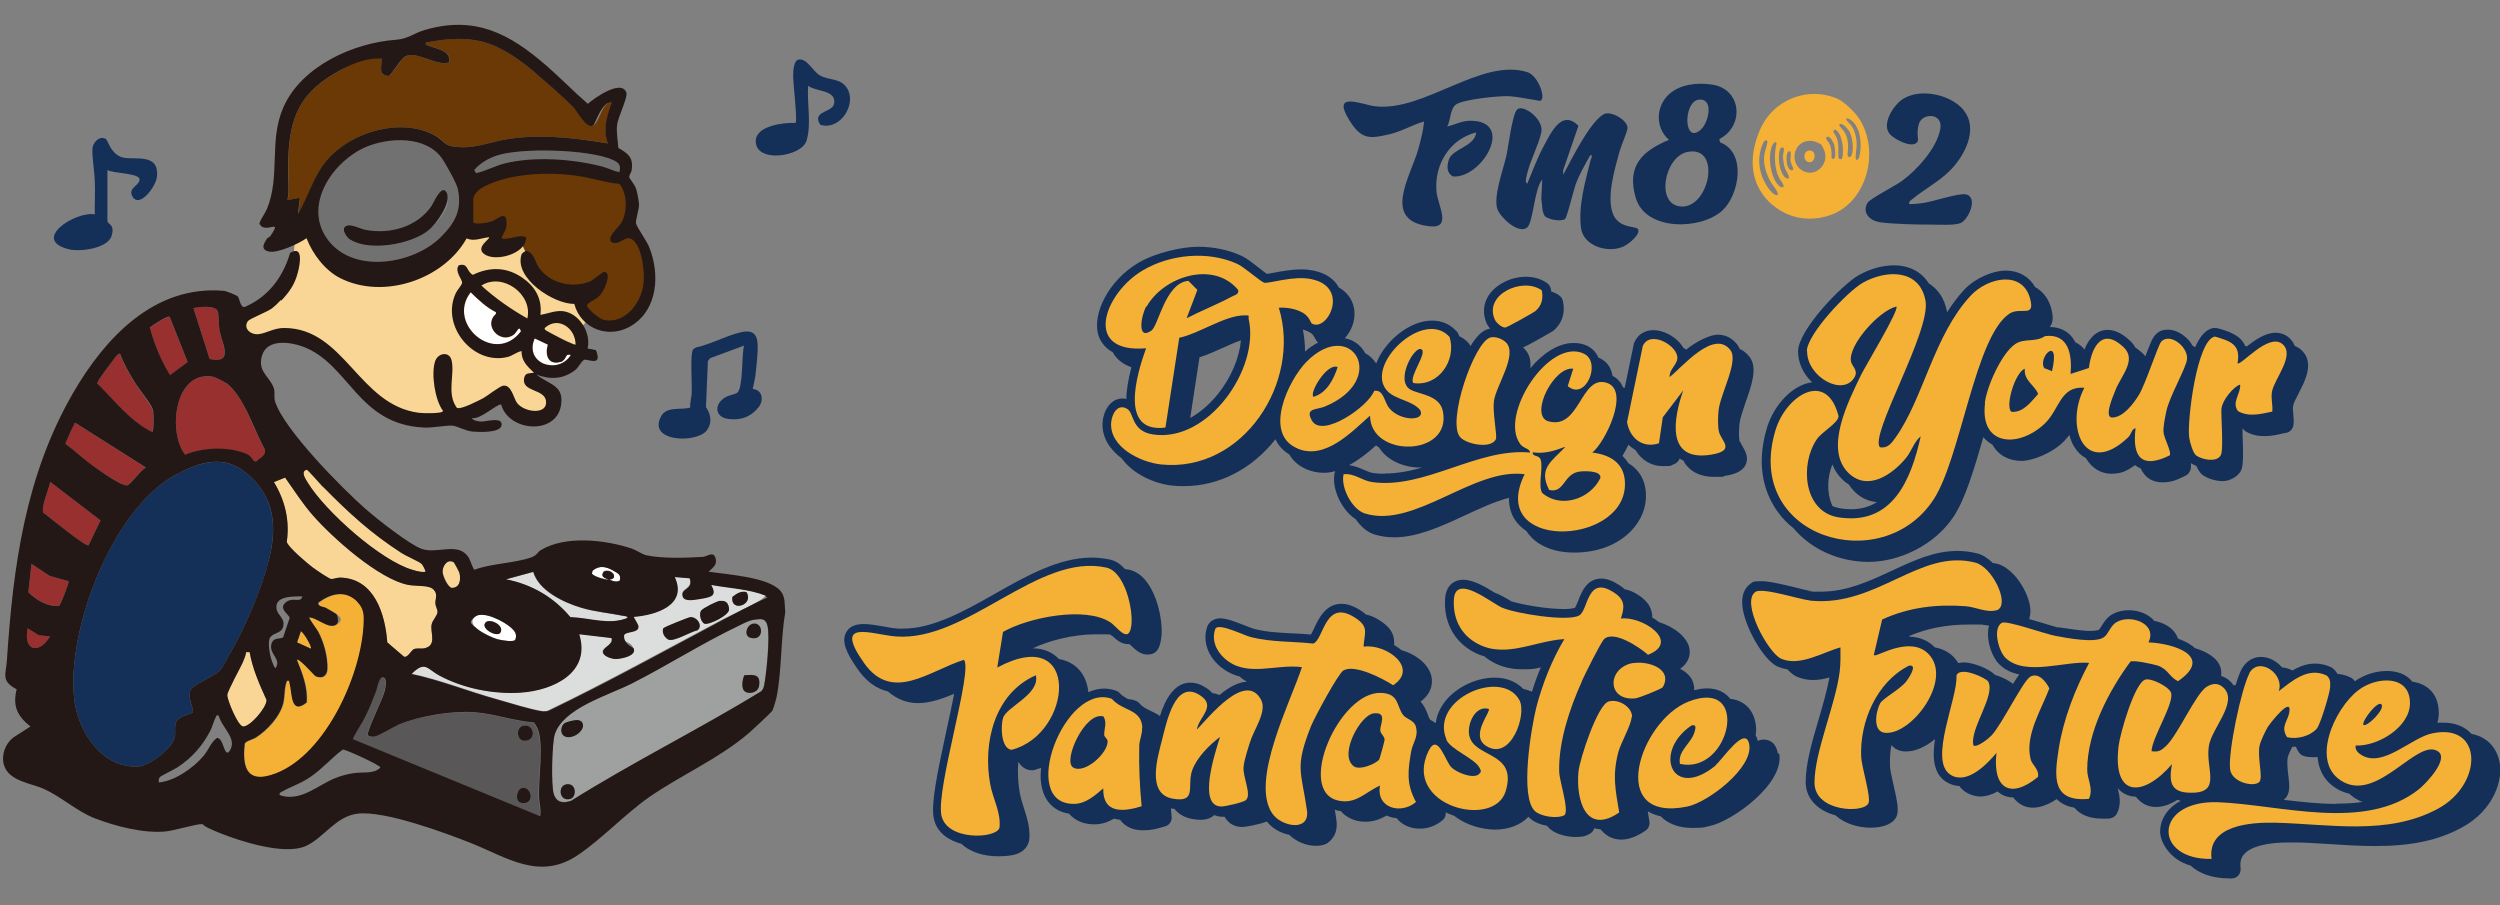 <?xml version="1.0" encoding="UTF-8"?>
<svg id="_レイヤー_1" data-name="レイヤー_1" xmlns="http://www.w3.org/2000/svg" width="1049.6" height="380" version="1.1" viewBox="0 0 1049.6 380">
  <rect x="0" y="0" width="1049.6" height="380" fill="#808080" stroke="none"/>
  <!-- Generator: Adobe Illustrator 29.6.1, SVG Export Plug-In . SVG Version: 2.1.1 Build 9)  -->
  <defs>
    <style>
      .st0 {
        fill: #6a3906;
      }

      .st1 {
        fill: #f9d696;
      }

      .st2 {
        fill: #993030;
      }

      .st3 {
        fill: #fff;
      }

      .st4 {
        fill: #595757;
      }

      .st5 {
        fill: #727171;
      }

      .st6 {
        fill: #f5b136;
      }

      .st7 {
        fill: #231815;
      }

      .st8 {
        fill: #143058;
      }

      .st9 {
        fill: #dcdddd;
      }

      .st10 {
        fill: #9fa0a0;
      }
    </style>
  </defs>
  <g>
    <path class="st1" d="M245.6,130.9c-.8-1-1.5-2-2.1-3.2l-3.9-3.8s-15.1-6.1-17.9-15c-2.8-9-4.8-7.6-4.8-7.6l-10,1.8,2.2-6.7-15.3-.4.5-2.6h-.5s-18.5,18.3-18.5,18.3c-30,12.2-44.7-15-44.7-15h-7s1.1,8.9-2.8,20.9c-3.9,12-21.6,15.6-21.6,15.6l5.2,12.3s10.5-5.4,24.8-1.7c14.4,3.7,17.7,18.5,36.9,29.9,19.2,11.3,45.7-7.6,45.7-7.6,2.6,5.2,13,13.1,17.8,6.3,4.7-6.8-6.1-12.9-6.1-12.9l23.6-25.5-1.6-2.9Z"/>
    <path class="st0" d="M197.3,77.8s17.2-10.6,40-8.1c22.8,2.5,26.7,4.5,27.4,8.1s0,17.1,0,17.1c0,0,13.1,13,7.5,29-5.7,15.9-22.3,16.6-28.6,3.8l-3.9-3.8s-15.1-6.1-17.9-15c-2.8-9-4.8-7.6-4.8-7.6l-10,1.8,2.2-6.7-15.3-.4,3.6-18Z"/>
    <g>
      <path class="st8" d="M316,163.3c4.3.4,4.8,5,2.3,7.9-3.3,4-7.4,5.3-12.5,4.7-5.8-.7-6.2-6.5-.9-9.3,1.3-.7,3.6-1,4.6-1.7,2.6-1.9,1.8-16.4,2.9-19.8l-14.3,5.3-.9,1.2-.8,19.3c2,3,2.7,6.4.5,9.6-4,5.8-25.4,5.2-19.3-5.8,2.4-4.3,8.3-2.4,12.2-3.6-.2-2.1.5-4,.6-5.9.2-3.4-.7-16.5.5-18.3.3-.5,1-.9,1.5-1.1,5.9-1.1,14.8-6,20.4-6.6,5.3-.5,5.4,4,5.3,7.8-.1,2.9-.5,6.5-.8,9.4-.2,2.2-.8,4.8-1.3,7Z"/>
      <path class="st8" d="M45.1,92.9c.4,1.5,3.1,1.2,1.8,6-1.5,5.4-13.2,6.9-17.8,5.8-16.4-3.9,2.6-16.2,10.7-14.7-.1-4.6.2-9.2,0-13.8-.1-4.2-1.1-9.4-1-13.5,0-2.9,3.1-6,5.7-4.3.8.5,1.8,5.7,6.3,7.5s16.2-2.4,15.1,8.3c-.4,4.2-7.7,13.9-10.5,7.9-1.5-3.3,3.2-4.2,3.2-6.8s-11.2-2.5-13.5-3.9v21.6Z"/>
      <path class="st8" d="M339.3,36c-.6,7.3,1.5,16-.7,23.1-2.1,6.8-21.6,9.6-21.3,0,.2-6.4,11.8-7.7,16.7-7.5.9-.9-1.1-17.1-1-20.1,0-1.6.3-5.9,2-6.4,3.7-1.1,6.2,4.9,9.3,6.6,3.7,2.1,8.3,1,11.1,5,4.7,6.6-2.5,18.3-11,15.7-3.8-5.9,5.1-5,5.8-8.9,1-5.9-7.7-4.9-10.9-7.5Z"/>
      <path class="st8" d="M80.8,299.3c-2.4,1-6.5,1.6-7.1,4.6-.4,1.6,0,3.4-.2,5.1-.7,4.9-10.6,12.5-15.3,12.8-15.6,1-25.7-15.1-27.1-28.8-3-28.7,15.9-79,42.2-93.4,10.2-5.6,20.7-9,30.4-.8,11.6,9.8,12.6,22,9.3,35.9-2.9,12.1-9.7,27.8-15.8,38.5-1.4,2.4-3.1,6.6-5.1,8.5-2.2,2.2-11,5.8-12,7.8-1.7,3.5,1.7,8.3.7,9.8Z"/>
      <path class="st10" d="M316.5,260.2c2.9-.4,4.8-.7,5.6,2.4,1.2,4.5-.4,20.2-1.4,25.3-.2,1-.5,1.7-1.3,2.4-26.2,16-53.7,29.6-79.7,45.9-3.1,1-6.2.5-7.3-2.9s-.7-21.3.4-24.9c3.5-11.1,22.4-16.4,32.3-21.4,14.9-7.5,29.8-17,44.6-24.1,2-.9,4.6-2.4,6.7-2.7ZM316.9,261.8c-3.3-.1-4.9,5.1-2,5.9,5.7,1.7,5.8-5.8,2-5.9ZM312.5,290.1c1.6,1.7,5.8.9,6.2-2.2.7-4.9-2.1-4.7-6.2-4.4-.7,1.7-1.3,5.2,0,6.6ZM244,302.8c-.3-.3-1.2-.6-1.7-.6-.3,0-4.7,1.1-5,1.2-2.1,1-2.7,5.9,1.3,6,3.6.1,8-4.1,5.4-6.7ZM237.7,329.3c-3.7.7-2.8,7.5,1.8,6.1,2.7-.8,2.5-6.9-1.8-6.1Z"/>
      <path class="st4" d="M154.4,308.8c.1.2,1.9.6,2.3.6,1.6,0,8.2-4.2,10.5-5.1,8.6-3.6,22.4-5.9,31.7-5.2,8.2.6,16.8,3.7,25.1,4.3.5.9,1.2,1.8,1.6,2.8,2.5,6.4.3,20.4.5,28,0,2.8,1,5.7.5,8.6l-78.7-32.4c1.5-3.3,3.7-6.2,5.3-9.5,1.6-3.3,3.1-7.2,4.5-10.6.5-1.4,1.3-6.1,2.9-5.8,2,.3,1,4.4.7,5.8-.7,3.1-7.9,17.5-7.1,18.6ZM219.4,304.8c-3.2.9-2.4,7.4,2.2,6,3.8-1.2,2-7.2-2.2-6ZM218.9,330.9c-2.1.6-3.1,5.6,0,6.2,6.1,1.2,4.5-7.5,0-6.2Z"/>
      <path class="st6" d="M150.1,252.7c2,2,2.8,4.1,2.8,6.9.1,21.8-15.5,57.1-37,65.2-11.5,4.4-14.3-1.6-13-12.5.4-1.1,3.5-1.8,4.7-2.6,4.8-3,10.2-8.9,11.5-14.5.7-3,.3-6.2,1.5-9.3,1.3-.1.8,0,1.1.8,1.2,4.1.3,13.9,7.2,8.3.6-6.3-1.8-12.2-4.1-17.9.8-.9,7.4,6.7,7.9,6.9,2.8,1.2,4.8-.1,4.9-3.1.2-5-1.5-11.3-3.9-15.7-.4-.8-4.1-5.6-3.7-5.9,3.4,0,8.2,5.3,11.5,2.9s.6-3.6-.1-4.3-3.8-2.2-4.4-2.6c-1.2-.6-3.4-.4-3.2-2.2,5.3-3.9,11.4-5.5,16.5-.3Z"/>
      <path class="st1" d="M131.3,216.3c8.4,9.5,27.9,27.1,40.3,29.3,3.3.6,8.1-.7,10.5,2s.5,3.7.7,5.8.9,2.3.9,3.5c0,1.6-2.2,3.4-2.5,5.4-.6,3.5,2.4,8.8-3.1,9.9-1.3.3-2.8-.1-4,.2-1.5.4-2.8,3.9-4.5,3.3l-7-6c-.9-11.9-5.4-26.8-19.8-27.2-1.4,0-2.6.6-3.7.6-.8,0-6.9-4.2-8-5-2.1-1.6-10.3-8.5-10.7-10.6,1.2-9-.8-17.4-5.4-25.1l4.7-1.9c3.8,5.3,7.3,10.8,11.6,15.8Z"/>
      <path class="st9" d="M289.5,242.8c1.5,5-4.3,3.8-2.9,7.8.9,1.8,6.5.8,8.3.5,3.9-.7,5.9-1.4,3.5-5.7,7.6,1.3,15.8,1.7,22.9,4.5,0,2.1-15.1,8.6-17.7,10-24.5,13-48.7,26.4-73.6,38.4-.8.3-1.5.3-2.3.2-4.7-.6-14.1-3.6-19.1-5-12-3.4-23.7-8.1-36-10.7,5.7-5.8,6.6-2.1,11.6.6,10.2,5.5,22.9,8.1,34.5,7.2,13.5-1,29.3-8.4,24.3-24.5l13.6,1.6c1,2.7-3.4,4.6-3.6,5.5-.4,2.1,3.7,3.4,5.4,3.3,2.4,0,8.7-1.2,7.5-4.4s-4.2-1.6-4.1-5.3c0-2.2,6.9-.8,6-4.4-.2-.7-2-3.5-1.9-3.6,9.2-.7,22.7-4.8,17.2-16.7l6.2.5ZM313.4,248.6c-2.4-.6-4.2.7-5.9,2-1,6.6,9.3,3.5,5.9-2ZM302.4,252.3c-1.5.2-7.1,3-8,4.1-1,1.3,0,4.9,1.3,5.5s10.6-3.5,10.4-6.1c-.2-2.4-1.3-3.8-3.7-3.4ZM278.6,263.7c-.8,1.2.8,4.3,2,4.9,2.2,1,9.5-3.4,12.2-3.9,2.4-1.8,0-5.7-3-5.5-.6,0-10.9,4.1-11.2,4.6Z"/>
      <path class="st1" d="M135.5,204.3c10.7,10.8,20.1,19.5,32.9,27.8,2.1,1.3,7.3,3.5,8.5,4.6.5.4,1.9,3.1,1.6,3.4-1.8.2-3.5-.3-5.2-.8-13.5-3.7-36.9-24.7-44.2-36.7-1-1.6-3-4.7-.4-5.4.7.2,5.7,6.1,6.7,7.1Z"/>
      <path class="st1" d="M104.9,273.8c1.2,7,4.2,13.7,7.1,20.1,0,3.3-7,11.4-9.9,11.1-2.2-.2-6.8-11.1-6.6-13.2s5.3-11,6.4-13.5c.6-1.4,1.3-3,1.5-4.5h1.6Z"/>
      <path class="st3" d="M208.3,131.1v.8c-5.7,5,2,13.1,7.6,8.6,1.3-1,2.1-4.1,2.9-1.3-10.9,14.3-31.4-3.2-21.1-16.4,3.2,3.1,6.6,6.4,10.7,8.4Z"/>
      <path class="st9" d="M223.8,240.1c2.3,7.9,12.7,12.8,20.1,15.1,6,1.8,11.6,2.1,17.5,3.4.6.1,2.1,0,2,.9-7.7,3.2-16,0-24-.3-7-8.4-16.3-13.9-27.1-15.9l11.4-3.1Z"/>
      <path class="st1" d="M221.4,133.7c-6.9-3.9-13.4-8.5-19.3-13.8,8.9-5.7,21.7,3.7,19.3,13.8Z"/>
      <path class="st3" d="M199.5,263.3c-1.4-1.5-1.7-3.1,0-4.5,3.2-2.7,12.1,2,14.9,4.5,1.6,1.4,2.8,2.8,2,5.1-.5,1.4-5.9.4-7.2,0-2.5-.6-8-3.3-9.7-5.2ZM204.3,261c-3.5,2.4,4.2,6.7,5.7,4.7,1.9-2.7-3.1-5.8-5.7-4.7Z"/>
      <path class="st3" d="M238.1,149c.3-.2,1.4-.4,1.5.1-5.5,8.5-19.7,3.2-15.1-7.1l5.5,2.6c-1.3,4.4,0,8.8,5.6,7.2,1.4-.4,2.2-2.7,2.5-2.9Z"/>
      <path class="st1" d="M241.7,144.7c-.4.5-11-5.1-11.8-5.6-.5-.3-1.4-.6-1.2-1.4,5.8-5.2,13,.2,13,7Z"/>
      <path class="st1" d="M190.4,236c.2.1,2.3,4.1,2.5,4.6.7,2.6.3,6.3-3.2,6.3-1.4,0-3.9-5.6-3.9-7,.1-2.3,2-5.3,4.6-3.8Z"/>
      <g>
        <path class="st2" d="M95,160.9c7.5,5.5,11.6,19.9,16.2,27.9.6,2.7-2.3,3.6-3.8,5.2-2-1-1.5-2.5-4.2-3.5-7.7-2.9-18-2.5-25.5.5-7.4-9.6-4.5-35.9,11.9-32.7,1.2.2,4.4,1.9,5.4,2.7Z"/>
        <path class="st2" d="M35.9,193.2c-2.9-2.2-5.6-4.8-8.6-6.9,1.2-2.6,2.1-5.4,3.6-7.9.3-.4-.1-.8.9-.7l29.4,18.6c-2.2.9-6.5,7.4-8.1,7.5-2.7.1-14.5-8.5-17.3-10.6Z"/>
        <path class="st2" d="M50.3,148.6c1.6,4.2,4,8.3,6.3,12.2,1.7,2.8,6.7,8.8,7.5,11.3.4,1.3.4,8.9-.3,9.4-9.1-4.5-15.6-13.2-22.9-20.2-.2-.5,0-.8.2-1.2.6-1.3,5.1-7.3,6.3-8.8s2.2-3.2,2.8-2.6Z"/>
        <path class="st2" d="M37.2,228.9c-1,1-16.9-12.2-19-13.6-1.1-2.3,2.4-10.2,2.9-13l21.1,16.2-5,10.4Z"/>
        <path class="st2" d="M71.2,133l7.6,19.1-7.4,5.5c-3.8-6.2-6.6-13-8.5-20,1.1-.9,7.5-5.1,8.3-4.5Z"/>
        <path class="st2" d="M28.8,244c.4.4-3.5,10.3-4,10.4-5,.2-9.5-2.5-12.9-5.7l1.3-12,7.7,5.1,7.9,2.2Z"/>
        <path class="st2" d="M88,150.7l-6.8-21.3c2.3-.6,9.4-1.4,10.3,1.4.4,1.3.3,5.9.7,8.1,1,5.4,6,14.1-4.2,11.8Z"/>
        <path class="st2" d="M11.6,263.8l4.7,2.9,4.7.5c-4.3,7.5-11.3,6.4-9.4-3.4Z"/>
      </g>
      <path class="st3" d="M255.6,243.3c-1.5,0-6.4-1.3-7.1-2.6l.3-1.2c2.9-2.3,5.7-1.6,8.7,0,1.9,1.1,3.4,1.6,2.7,4.2-1.6.9-3.1.1-4.6-.5,4.5-.2,1.3-4.9-2.1-3.4-1.6,2.2.3,2.7,2.1,3.4Z"/>
      <path class="st6" d="M130.5,272.3l-5.7-2.6,1.6-4.7c1.2.6,4.7,6.7,4.2,7.3Z"/>
      <path class="st0" d="M225.5,31.2c4.4,3.7,11.3,9.6,15.2,13.7,1.8,1.9,5.6,9.5,8.4,7.8s3.7-10.1,7.8-9.7c-2,5.7-3.8,11.3-1.6,17.2-14.5-2.4-29.8-4.2-44.3-1.4-7,1.4-11.9,3.6-19.5,2.9-5.1-.5-4.9-2.7-8.8-4.8-14.1-7.8-35.1-1.6-45.2,10.2-5.9,6.8-7.7,15.2-12.3,22.7l.8-6.8-5.2,1c.8-4.6.2-9.2.2-13.7.2-18.5,3-30,20.1-39.8s12.9-6.6,19.4-5.8c-.2,3.3-2,6.8,2.8,7.2,1.1-.3,4.9-7.4,7.3-8.4,4.9-2,12.8,4.5,18.1,2.7.9-5.2-5.6-5.6-9.1-7.2s-.9.2-.7-1.1c7.9-1.7,16.1-2.4,24.1-.3,8.3,2.2,16.1,8.2,22.6,13.6Z"/>
      <path class="st5" d="M185.1,99.5c-11.8,11.7-37.8,15.9-48.2.1-9.4-14.3,3.3-32.3,17-38,9.5-4,24.5-4.6,31.3,4.4,1.6,2.1,6.5,11,7,13.3,1.9,8.8-1.2,14.3-7.1,20.2ZM147,100.6c7.9,5.2,25.7,2,32.9-4s10.1-12.2,7.3-16.1c-2.1-3-5.3,4.7-6.1,5.9-5.9,8.8-17.5,12.2-27.7,10.1-2.4-.5-6-3-8.4-1.5s.6,4.7,1.9,5.6Z"/>
      <path class="st5" d="M260,72.3c-2.4-.5-5-1.8-7.3-2.4-12.4-3.2-28.8-4.4-41.3-1.2-4,1-7.7,3.1-11.6,4l-.8-1.3c2.4-3,5.9-4.9,9.5-6.1,10.2-3.4,38.8-2.6,48.6,1.8,2.7,1.2,3.6,2.2,2.8,5.2Z"/>
      <g>
        <path class="st7" d="M117.9,126c-1,1.1-2.8,2.8-3.9,3.6-2,1.4-9.3,4.3-9.9,5.2-2.1,2.9.9,5.8,4.4,5.5,3.2-.3,6.6-2.7,11-2.6,25.2.2,31.1,32.3,56.3,35.6,1.2.2,10.2.5,10.2-.8-3.4-4.5-5-15.3-3.4-20.6,1.2-3.9,6.1-4.5,7-.6,1.4,6.2-2.2,13.9,2.2,19.9,1.5,1,9.3-3.1,11.2-4.1,1.8-1,6.9-5.1,8.4-5.2,3.4-.3,4.2,5.3,5.7,7.3,3.3,4.2,13.2,5,12.1-1.1-.9-4.8-9.9-3.6-9.2-9,.4-2.8,1.9-2.2,4.2-2.6-2.7-2.6-5.4-5-5.2-9.1-2.2.4-3.8,2-6,2.5-14.5,3.5-28.1-13.3-21.6-26.9.6-1.3,2.5-3.3,2.6-4.2.2-1.5-3.3-4.8-1.4-7.4,4-1.2,3.1,2.4,5.9,4,7.2-3.5,14.3-3.3,20.8,1.2,5.4,3.7,8.4,8.9,7.6,15.6,3.1-.5,5.9-1.8,9.1-1.6,7.1.6,12.3,9.1,10.7,15.7l3.5.7c3,7.4-3.8,3.4-5,4.1s-2.4,3.2-3.5,4.1c-5,4-10.5,4.3-16.4,2.1,5.4,4.4,11.7,4.3,10.2,13.1-2.2,12.4-22,10.8-25.1-.6-1.9-.2-8.9,6.6-12.3,5.7.4,1.1,3,1.5,4,1.5,2.2,0,8.8-2.1,8.5,1.4-.2,3.5-9.7,3-12.2,2.8-3.1-.3-6.3-2.3-8.5-2.5s-8.5,1-11.9.8c-28-1.3-31.3-26.8-50.9-34-5.4-2-15-3.3-17.1,3.8-1.9,6.6,2.8,8.4,4.8,13.2.9,2.2,0,3.8.7,6.1,3.7,11.7,28.1,36.4,37.9,45,4.5,4,18.7,15.2,23.8,16.9,6.7,2.2,15.5-3.3,19.7,3.8.6,1,1.7,4.7,2.3,4.9,7.2-2.7,16.8-2.7,23.9-5.2,2.3-.8,2.7-2.3,3.9-3,10.3-6.3,27.1-4.4,38.2-.7,1.8.6,4.4,2.4,6.1,2.8,6.8,1.5,16.9,1.1,23.8.7,1.8-.1,4.4-2.6,5.3.5.9,2.8-1.2,4.1-2.9,5.7,7.5,1.2,25.2,2.2,30.2,8.1,2.2,2.6,1.6,5.8,2,8.8-2,11.6-1.4,24.5-3.7,36-.2,1-1.3,4.6-1.7,5.4s-8.6,8.3-9.7,9.3c-12.8,11-28.4,17.6-42.1,27.1-10,7-19.8,17.5-29.9,24.3-16.1,10.9-29.9.9-45-5.1-11.1-4.4-36.1-13.6-47.4-12.3-9.3,1.1-14,10-21.8,13.6-8.9,4-27.5-2-36.2-5.5s-6.2-3.5-7.3-3.7c-2.1-.2-12,2.8-15.6,3.1-9.3.8-20.7-2.2-29.4-5.5-7.7-3-14-9-21.5-12.4-5.4-2.4-14.6-3.2-16.7-9.9-1.3-4.2.5-9,3.8-11.6l7.3-4.7c-5.4-4.2-7.6-8.5-5.8-15.6-6.7-3.6-4.5-6.1-4.1-12.1,2.6-39.5,7.7-77.7,27.9-112.5,13.3-22.9,34-45.2,63.1-42.7,1,0,5.5,1.9,6,2.4s1.1,4.8,2.8,4.4c9.9-4.2,16.1-12.5,19.1-22.7,5.8-3.6,4.1,5.2,3.2,8.4-1.3,4.9-3.5,8-6.9,11.6ZM221.4,133.7c2.4-10.1-10.4-19.5-19.3-13.8,5.8,5.3,12.4,9.9,19.3,13.8ZM208.3,131.1c-4-1.9-7.5-5.3-10.7-8.4-10.3,13.2,10.2,30.8,21.1,16.4-.8-2.8-1.6.3-2.9,1.3-5.6,4.4-13.2-3.7-7.6-8.6v-.8ZM88,150.7c10.3,2.3,5.3-6.4,4.2-11.8-.4-2.2-.3-6.8-.7-8.1-.9-2.8-8-2-10.3-1.4l6.8,21.3ZM71.2,133c-.8-.7-7.2,3.6-8.3,4.5,1.9,7,4.7,13.8,8.5,20l7.4-5.5-7.6-19.1ZM241.7,144.7c0-6.8-7.3-12.2-13-7-.2.8.7,1.1,1.2,1.4.8.5,11.4,6.2,11.8,5.6ZM238.1,149c-.3.2-1.1,2.5-2.5,2.9-5.5,1.6-6.9-2.8-5.6-7.2l-5.5-2.6c-4.6,10.3,9.6,15.6,15.1,7.1,0-.5-1.2-.3-1.5-.1ZM50.3,148.6c-.6-.6-2.4,2-2.8,2.6-1.2,1.5-5.7,7.5-6.3,8.8s-.4.7-.2,1.2c7.2,7,13.7,15.7,22.9,20.2.8-.5.7-8.1.3-9.4-.7-2.5-5.8-8.5-7.5-11.3-2.4-3.9-4.7-7.9-6.3-12.2ZM95,160.9c-1-.7-4.3-2.4-5.4-2.7-16.4-3.1-19.3,23.2-11.9,32.7,7.5-3.1,17.9-3.5,25.5-.5,2.7,1,2.2,2.6,4.2,3.5,1.5-1.6,4.4-2.5,3.8-5.2-4.5-8-8.7-22.3-16.2-27.9ZM35.9,193.2c2.7,2.1,14.5,10.8,17.3,10.6,1.5,0,5.9-6.6,8.1-7.5l-29.4-18.6c-1-.2-.6.2-.9.7-1.4,2.5-2.4,5.3-3.6,7.9,3,2.1,5.7,4.7,8.6,6.9ZM80.8,299.3c1-1.5-2.4-6.4-.7-9.8,1-2,9.8-5.6,12-7.8,1.9-1.9,3.7-6.1,5.1-8.5,6.1-10.7,12.8-26.3,15.8-38.5,3.4-13.9,2.3-26.1-9.3-35.9-9.8-8.3-20.2-4.8-30.4.8-26.3,14.5-45.2,64.7-42.2,93.4,1.4,13.7,11.5,29.8,27.1,28.8,4.7-.3,14.7-8,15.3-12.8.2-1.7-.2-3.4.2-5.1.7-3,4.7-3.6,7.1-4.6ZM135.5,204.3c-1-1-6-6.9-6.7-7.1-2.7.7-.6,3.8.4,5.4,7.3,12,30.7,32.9,44.2,36.7,1.7.5,3.4,1,5.2.8.3-.3-1.1-3-1.6-3.4-1.2-1-6.4-3.2-8.5-4.6-12.9-8.3-22.3-17-32.9-27.8ZM131.3,216.3c-4.3-4.9-7.8-10.4-11.6-15.8l-4.7,1.9c4.7,7.7,6.7,16.1,5.4,25.1.4,2.1,8.6,9,10.7,10.6s7.2,5,8,5c1.1,0,2.3-.6,3.7-.6,14.4.3,18.9,15.3,19.8,27.2l7,6c1.7.6,3-2.9,4.5-3.3,1.2-.3,2.7,0,4-.2,5.5-1.2,2.5-6.4,3.1-9.9.3-1.9,2.4-3.7,2.5-5.4,0-1.2-.8-2.3-.9-3.5-.1-2.2,1.1-3.8-.7-5.8s-7.2-1.4-10.5-2c-12.4-2.3-32-19.8-40.3-29.3ZM37.2,228.9l5-10.4-21.1-16.2c-.5,2.8-4,10.7-2.9,13,2.1,1.4,18,14.6,19,13.6ZM190.4,236c-2.5-1.5-4.5,1.5-4.6,3.8s2.4,7,3.9,7c3.5,0,3.8-3.6,3.2-6.3-.1-.5-2.2-4.4-2.5-4.6ZM28.8,244l-7.9-2.2-7.7-5.1-1.3,12c3.5,3.3,7.9,6,12.9,5.7.5-.1,4.4-10,4-10.4ZM255.6,243.3c1.5.6,3,1.3,4.6.5.7-2.6-.9-3.1-2.7-4.2-3-1.7-5.8-2.4-8.7,0l-.3,1.2c.6,1.3,5.5,2.7,7.1,2.6-1.8-.7-3.7-1.2-2.1-3.4,3.4-1.5,6.6,3.2,2.1,3.4ZM223.8,240.1l-11.4,3.1c10.8,2.1,20.1,7.5,27.1,15.9,8,.2,16.3,3.5,24,.3,0-.8-1.4-.8-2-.9-5.9-1.2-11.5-1.6-17.5-3.4-7.4-2.2-17.8-7.1-20.1-15.1ZM289.5,242.8l-6.2-.5c5.5,11.8-8,16-17.2,16.7-.1.1,1.7,3,1.9,3.6.9,3.6-6,2.2-6,4.4,0,3.8,3.8,4.6,4.1,5.3,1.1,3.2-5.2,4.3-7.5,4.4-1.7,0-5.8-1.2-5.4-3.3s4.5-2.8,3.6-5.5l-13.6-1.6c5,16.1-10.8,23.5-24.3,24.5-11.6.8-24.3-1.7-34.5-7.2-5-2.7-5.9-6.4-11.6-.6,12.2,2.6,23.9,7.4,36,10.7,5,1.4,14.4,4.4,19.1,5,.8,0,1.6,0,2.3-.2,25-12,49.2-25.4,73.6-38.4s17.6-7.8,17.7-10c-7.1-2.8-15.3-3.1-22.9-4.5,2.4,4.3.4,5-3.5,5.7s-7.4,1.3-8.3-.5c-1.5-4,4.3-2.8,2.9-7.8ZM150.1,252.7c-5.1-5.2-11.2-3.6-16.5.3-.2,1.8,2.1,1.6,3.2,2.2.7.4,4.2,2.4,4.4,2.6.7.8,1.1,3.6.1,4.3-3.2,2.4-8-2.8-11.5-2.9-.3.3,3.3,5.1,3.7,5.9,2.4,4.4,4.1,10.7,3.9,15.7-.1,2.9-2.1,4.3-4.9,3.1-.5-.2-7.1-7.9-7.9-6.9,2.3,5.7,4.6,11.6,4.1,17.9-6.9,5.6-6-4.2-7.2-8.3-.2-.8.3-.9-1.1-.8-1.2,3-.8,6.3-1.5,9.3-1.3,5.6-6.8,11.5-11.5,14.5-1.2.8-4.3,1.5-4.7,2.6-1.2,10.9,1.5,16.9,13,12.5,21.5-8.1,37.1-43.4,37-65.2,0-2.8-.8-4.9-2.8-6.9ZM126.8,250.4c-3.6,0-11.6-.3-10.7,5.2.5,3,3.6,3.8,2.8,7.4-.7,3-3.9,2.5-5.4,4.5s0,10.3,2.1,13.1c2.8-3.8-2.6-5.8-1.7-10,.7-3.4,4.2-2.1,5-3.1l2.7-8c0-1.5-5.1-3.9-1.5-6.7,2.9-2.3,6.1.5,6.8-2.3ZM199.5,263.3c1.7,1.9,7.2,4.6,9.7,5.2,1.4.3,6.8,1.3,7.2,0,.8-2.4-.4-3.7-2-5.1-2.8-2.5-11.6-7.1-14.9-4.5s-1.4,3,0,4.5ZM316.5,260.2c-2.1.3-4.7,1.7-6.7,2.7-14.9,7.1-29.8,16.6-44.6,24.1-9.9,5-28.8,10.3-32.3,21.4-1.1,3.6-1.6,21-.4,24.9s4.1,4,7.3,2.9c26-16.3,53.5-29.9,79.7-45.9.8-.7,1-1.4,1.3-2.4,1-5,2.6-20.8,1.4-25.3-.8-3.2-2.8-2.8-5.6-2.4ZM11.6,263.8c-1.9,9.8,5,10.9,9.4,3.4l-4.7-.5-4.7-2.9ZM130.5,272.3c.6-.6-2.9-6.7-4.2-7.3l-1.6,4.7,5.7,2.6ZM104.9,273.8h-1.6c-.2,1.5-.9,3.1-1.5,4.5-1.1,2.4-6.3,11.8-6.4,13.5s4.4,13,6.6,13.2c2.8.3,9.9-7.8,9.9-11.1-2.9-6.4-5.9-13.1-7.1-20.1ZM154.4,308.8c-.8-1.1,6.4-15.5,7.1-18.6.3-1.4,1.3-5.5-.7-5.8-1.7-.3-2.4,4.5-2.9,5.8-1.3,3.4-2.9,7.4-4.5,10.6-1.6,3.3-3.8,6.2-5.3,9.5l78.7,32.4c.5-2.9-.5-5.8-.5-8.6-.2-7.6,2-21.6-.5-28-.4-1-1.1-1.9-1.6-2.8-8.3-.6-16.9-3.7-25.1-4.3-9.3-.7-23.1,1.6-31.7,5.2-2.3,1-8.9,5.1-10.5,5.1s-2.2-.4-2.3-.6ZM91.8,300.4c-1.2-.2-.8,0-1.2.7-.9,1.6-1.4,4-2.4,5.9-3.4,6.4-7.6,11.1-13.6,15.1-1.3.9-7,3.6-7.4,4.1-.7.8-.6,1.4-.5,2.3,6.5-.5,14.7-6.2,18.8-11.2,2.1-2.5,3-5.6,5.6-7.5,2.8,0,2.8,7.4,4.9,6,4.3-5.4-2.8-10-4.2-15.4ZM117.4,333.8c8.7,3.1,16-4.2,23.3-7.1,2.1-.9,5.5-1.8,7.8-2.1,3.5-.6,8.6.5,11.2-2.4,0-.9-14.7-7.7-15.8-7.5-4.7,3.5-8.3,7.8-13.3,11.3-4.3,3-8.2,4.1-12.3,6.4-.7.4-1.1.6-.9,1.4Z"/>
        <path class="st7" d="M229,27.2c6.1,5.3,11.7,11.1,17.8,16.4,2.4-2.2,14.3-10.7,16.2-4.6.6,1.9-3.6,10.4-3.9,13.3-.4,3.3.3,6.5.5,9.8,4.2,2.4,6.4,4.1,5.6,9.4-.2,1.1-1.2,2-1,3,.2.6,2.2,2.9,2.8,4.6.5,1.4,1.3,5.6,1.3,7s-1.5,6.6-1.3,7.6c.4,1.9,4.6,7.4,5.7,10.4,4.3,11,3.5,25.5-7.2,32.4-9.4,6.1-21.5,1.9-24.4-8.9-8.6.1-25.2-10.7-22.2-20.6.3-.9,1.4-1.5,2.2-1.7,3.1.9,3.5,4.5,5,6.8,4.5,6.8,14,9.1,21.5,6.1,1.5-.6,5.4-4.2,6.2-4.1,3.4.6-.5,9.1-2.5,10.4-.6,1-5.2,2.9-4.9,3.8.5,1.7,5.3,5.6,7.1,6,9.6,2,16.6-8.4,16.8-16.8s-2.4-17.3-6.4-17.5c-2.1-.1-5.2,3.7-7.6,1.2-.7-3,3.6-5.6,4.8-8.1,2.4-4.7,2.2-11.8-1-15.9-6.1-.5-11.9-2.6-18-3.4-11.9-1.7-27.8-1.1-38.6,4.4-2.3,1.2-4.1,2.6-4.8,5.1v10c.8,1.2,6.1.2,7.6-.3,2.2-.7,5.8-4.5,6.3-.5s-1.2,4.9-2.1,7.6c3.7.8,7-1.9,10.4-.5.2,7-13.1,10.6-17.7,7-3.7-2.9,2.9-6.4,2.1-7-3.1.3-6.3,1.9-9.4.5-9.7,17.3-34.9,25.8-53,16.7-6.4-3.2-11.7-10.2-14.2-16.8-3.2,2.3-12.1,6.4-15.8,5.6s-2.1-3.4-.9-5.3c.3-.5,1.1-.7,1.5-1.2,5.5-8-2.3-.4-4.6-5.2.7-2.3,2.2-3.9,3.2-6.2,5.7-14,.7-28.7,6.9-42.7,7.6-17.2,29.3-27,47.2-28.3,5.3-.4,7.1-2.6,12.1-4.1,21-6.2,35.6,1.5,50.9,14.8ZM225.5,31.2c-6.5-5.5-14.3-11.4-22.6-13.6-8-2.1-16.1-1.3-24.1.3-.2,1.3.1.8.7,1.1,3.5,1.6,10,2,9.1,7.2-5.3,1.7-13.2-4.7-18.1-2.7-2.4,1-6.2,8.1-7.3,8.4-4.7-.4-2.9-4-2.8-7.2-6.5-.8-13.8,2.6-19.4,5.8-17,9.8-19.8,21.3-20.1,39.8,0,4.6.6,9.1-.2,13.7l5.2-1-.8,6.8c4.5-7.5,6.4-15.9,12.3-22.7,10.1-11.8,31.1-18,45.2-10.2,3.8,2.1,3.7,4.3,8.8,4.8,7.6.7,12.6-1.5,19.5-2.9,14.5-2.8,29.9-1,44.3,1.4-2.2-5.9-.4-11.5,1.6-17.2-4.2-.5-6.8,9-7.8,9.7-2.8,1.7-6.6-5.9-8.4-7.8-3.9-4-10.8-10-15.2-13.7ZM185.1,99.5c5.9-5.9,9-11.4,7.1-20.2-.5-2.4-5.4-11.2-7-13.3-6.9-9-21.8-8.3-31.3-4.4-13.7,5.7-26.4,23.7-17,38,10.4,15.8,36.5,11.6,48.2-.1ZM260,72.3c.8-3-.2-4-2.8-5.2-9.8-4.4-38.4-5.2-48.6-1.8-3.6,1.2-7.1,3.2-9.5,6.1l.8,1.3c3.9-.9,7.6-2.9,11.6-4,12.5-3.2,28.9-2,41.3,1.2,2.3.6,4.8,1.9,7.3,2.4Z"/>
        <path class="st7" d="M244,302.8c2.6,2.6-1.8,6.8-5.4,6.7-4-.1-3.4-5-1.3-6s4.7-1.2,5-1.2c.5,0,1.4.3,1.7.6Z"/>
        <path class="st7" d="M312.5,290.1c-1.4-1.4-.8-4.9,0-6.6,4.1-.3,6.9-.5,6.2,4.4-.4,3-4.5,3.8-6.2,2.2Z"/>
        <path class="st7" d="M237.7,329.3c4.3-.8,4.6,5.2,1.8,6.1-4.7,1.4-5.5-5.4-1.8-6.1Z"/>
        <path class="st7" d="M316.9,261.8c3.8.2,3.7,7.7-2,5.9-2.9-.9-1.3-6.1,2-5.9Z"/>
        <path class="st7" d="M219.4,304.8c4.3-1.3,6,4.8,2.2,6-4.6,1.5-5.4-5-2.2-6Z"/>
        <path class="st7" d="M218.9,330.9c4.4-1.3,6,7.3,0,6.2-3-.6-2-5.5,0-6.2Z"/>
        <path class="st7" d="M278.6,263.7c.3-.5,10.6-4.6,11.2-4.6,3-.2,5.4,3.8,3,5.5-2.7.5-10,5-12.2,3.9s-2.8-3.7-2-4.9Z"/>
        <path class="st7" d="M302.4,252.3c2.4-.3,3.5,1,3.7,3.4.3,2.6-8.8,7-10.4,6.1s-2.3-4.2-1.3-5.5c.9-1.1,6.5-3.9,8-4.1Z"/>
        <path class="st7" d="M313.4,248.6c3.3,5.5-6.9,8.6-5.9,2,1.8-1.4,3.6-2.6,5.9-2Z"/>
        <path class="st7" d="M204.3,261c2.5-1.1,7.6,2,5.7,4.7-1.5,2.1-9.2-2.3-5.7-4.7Z"/>
        <path class="st7" d="M147,100.6c-1.4-.9-3.9-4.3-1.9-5.6s5.9,1,8.4,1.5c10.2,2,21.8-1.3,27.7-10.1.8-1.2,4-8.9,6.1-5.9,2.8,3.9-4.2,13.6-7.3,16.1-7.2,6-25,9.1-32.9,4Z"/>
      </g>
    </g>
  </g>
  <g>
    <path class="st8" d="M965.1,165c2.8-5.3,6.9-13.3.7-18.4-.7-.6-1.5-1-2.4-1.4-.5-1.3-1.3-2.6-2.7-3.7-1.5-1.2-3.3-1.8-5.3-1.8-4.3,0-8.6,3-12.2,5.8-.2-.1-.4-.2-.6-.3-2-4.6-7.2-6.2-11.6-7.4-.3,0-.7-.1-1.1-.1s-.5,0-.7,0c-3.2.6-5.7,3.7-7.6,8.1-.4-.3-.8-.5-1.1-.7-.5-.9-1.1-1.8-1.9-2.6-2.4-2.5-5.5-4.1-8.3-4.1s-4.1.8-5.6,2.4c-.9,1-1.7,2.7-4,8.8-.4-.5-.8-1-1.4-1.5-1-.9-1.9-1.6-2.9-2.3-.5-1-1.2-1.9-2.2-2.8-3.2-3-6.3-4.5-9.3-4.5-4.3,0-7.7,3-9.8,8.3-.2-.2-.3-.5-.5-.7-.9-1-2.1-1.8-3.3-2.4-.5-1-1.1-1.9-1.8-2.7-2.2-2.4-5.3-3.7-8.9-3.7,0,0,0,0,0,0,1.8-2.3,1.2-5.4.6-7.8-1.1-4.1-3.5-7.2-6.8-9-2.5-4.4-6.9-6.9-12.3-6.9s-13,3.2-17.5,8.1c-2.7,2.9-5.1,6.2-7.2,9.5,0-.2,0-.4,0-.5-1-5.3-3.7-9.3-7.6-11.7-3-4.8-8.1-7.6-14.7-7.6h0c-4.8,0-10,1.5-14.7,4.1-6.9,3.9-25.4,22.9-25.5,32,0,4.5,1.9,9,5.4,12.5.2.2.3.3.5.5-7.8.9-15.9,9-19,19.2-5.1,17.1-.2,28.8,4.8,35.5,1.8,2.5,4,4.7,6.4,6.6,7.4,8.8,19,14.1,31.6,14.1s27.6-6.9,35.6-19c4.9-7.4,8.6-19.9,12.5-33.4.1.1.2.3.3.4,1,1.1,2.2,2,3.5,2.8.5.9,1.1,1.7,1.6,2.3,2.5,2.9,6.3,4.5,10.6,4.5s12.6-3,17.7-8.1c.9-.9,1.7-1.9,2.4-2.8.5,1.8,1.1,3.5,2,4.9,1.3,2.2,3,3.8,5,4.9,0,0,0,.2.1.2,2.4,4,6.2,6.3,10.5,6.3s6.5-1.2,10-3.6c.6.5,1.4,1,2.4,1.4.4,1,1,1.9,1.7,2.7,1.2,1.4,3.5,3.1,7.3,3.1s6-.9,9.8-2.8c.6-.3,1.1-.7,1.4-1.2.9-1.2,1-2.6.8-4.1.6.5,1.4.8,2.3,1.2.7,1.5,1.5,3,2.6,3.8,2.1,1.5,5.6,2.6,8.5,2.6s7-2,8-5.3c.7-2.5.6-7.5.3-14.3,0-.9,0-1.8,0-2.6,0,0,.1.2.2.3.3.4.7.7,1.1,1,2.3,1.4,4.9,2,7.9,2s5.6-.6,8.1-1.2l1.1-.2c1.6-.3,2.8-1.7,3-3.4.2-1.7,0-3.2-.1-4.5-.1-1.4-.3-2.5,0-3.6.2-1.1,1.3-3.2,2.3-5.1ZM777.2,213.8c-1.5,0-3-.1-4.7-.4-1.1-.2-2.1-.5-3.1-.9-.2-.3-.3-.6-.4-.9-2.1-4.9-1.8-11.4.3-16.6.9,2.3,2.3,4.5,4.3,6.4.8.8,1.7,1.5,2.6,2,.7,1.1,1.5,2.1,2.5,3.1,2.7,2.6,5.8,4,9.3,4.3-3.1,2-6.7,3-10.8,3Z"/>
    <path class="st8" d="M730.4,185.5c-.4-1.5-.4-4.4-.1-7.6.2-2,1.4-5.5,2.5-8.8,2.7-7.6,5.2-14.8,1.7-19.3-1.2-1.5-2.5-2.6-4.1-3.3-.3-.6-.6-1.3-1-1.8-2.1-2.7-4.9-4.2-8.2-4.2s-9.1,2.9-13.3,6.3c-.4-.3-.8-.6-1.2-.8-.4-.7-.8-1.3-1.4-2-2.8-3.2-7.3-5.4-11.1-5.4-3.7,0-6.7,1.9-8.1,5.3-.1.2-.2.5-.2.7l-3.8,18.3c-.2-.1-.5-.2-.7-.3-.9-2.2-2.4-3.8-4.4-4.8-.5-3.3-2.3-6-5.3-7.4-.2,0-.4-.2-.6-.2-.9-2.1-2.4-3.8-4.5-4.9-1.8-.9-3.8-1.3-5.9-1.3-6.7,0-13.2,4.6-18.2,10.6.3-3.1-.3-6-2.5-8.2-.2-.2-.4-.3-.6-.5,4.2-1.9,12.5-6.9,12.6-6.9,2.6-2.1,5.5-6,4.2-12.5-.2-1-.7-1.8-1.5-2.4-1-.8-2.2-1.3-3.5-1.8,0-.3,0-.6-.1-1-.2-1-.7-1.8-1.5-2.4-2.5-1.8-5.6-2.7-9-2.7h0c-6.3,0-12.5,3.2-15.6,7.8-2.3,3.6-2.6,7.8-.8,11.9.3.6.8,1.3,1.4,2.1-.4,0-.7.1-1,.2-2.7.8-5.1,3.6-7.2,7.1-.2-.4-.4-.7-.6-1-1.2-1.4-2.7-2.5-4.2-3.2,0-.1,0-.3-.1-.4-.2-.5-.4-1-.8-1.4-2.7-3.1-6.3-4.7-10.4-4.7-9.8,0-19.6,8.8-23.1,17-.1.3-.2.7-.4,1-1.2-1.8-2.7-3.3-4.6-4.3-1.8-3.3-4.8-5.6-8.6-6.3,2.2-2.4,3.7-5.6,4-8.8.5-4.4-1.2-9.5-6.5-12.5-1.7-3.2-5-5.9-10.6-7.1-1.5-.3-3.2-.5-5.1-.5-4.2,0-8.5.8-11.6,1.4-1,.2-2.2.4-2.9.5-.8-.6-2.2-1.6-3.3-2.5-3.3-2.6-5.6-4.3-7.4-5.1-5.4-2.5-11.7-3.8-18.2-3.8s-17.7,2.4-25,6.7c-13,7.7-19.2,21.6-17,29.9.6,2.3,2.2,5.5,6.2,7.7,1.2,2.3,3.6,4.8,7.8,6.3-1.3,5.1-2.1,9.6-2.1,13.3-.5-.1-1.1-.2-1.6-.2-5,0-8,5-8.4,10-.4,6.3,3.1,11.5,8.1,15.2,4.7,6.6,13.9,10.7,21.4,11.4,1.6.2,3.2.2,4.7.2,14.7,0,28.6-7.2,38.4-19.7,1.2,2.7,3.2,4.8,5.8,6.4,1.6,2.8,4.1,4.9,7.4,6.3,2.2.9,4.6,1.4,6.9,1.4s3.4-.3,5-.7c0,.2-.2.3-.2.5-1.6,6.6,2.9,16,8.8,19.7,2.1,3.1,4.9,5.5,7.9,6.4,2.6.8,5.4,1.2,8.2,1.2,9.9,0,20-4.7,29.7-9.2,6.2-2.9,12.5-5.8,18.5-7.4,0,3.9,1,6.8,2.3,8.9,1.3,2,3,3.7,5.1,5.1,3.6,5.7,10.9,9,20,9,18.7,0,29.5-11.6,30.1-22.5.4-6.8-2.2-11.9-7.3-15-.7-1.1-1.5-2.1-2.5-3.1.9-1.5,1.7-3.1,2.5-4.7.9.9,1.8,1.6,2.9,2.2,2.5,4.2,6.6,6.8,11.4,6.8s3.2-.3,4.8-.8c1.1-.4,2-1.3,2.4-2.4.5.3,1,.7,1.6.9.2.5.5.9.8,1.4,1.8,2.5,5.3,5.4,12,5.4s2.9-.1,4.5-.4c3.3-.5,7.3-1.5,8.8-4.7,1.4-3-.2-5.8-1.3-7.7-.4-.7-.9-1.5-1-1.9ZM511.2,165.6c-3.5,4.3-7.4,7.6-11.5,9.9l3.9-25.5c3.2-1,6.6-2.5,9.9-4,2.5-1.1,5-2.3,7.5-3.1-.7,7.5-4.2,15.8-9.8,22.7ZM547.9,147.5c0-3.1-.3-6.1-.9-9.1.6.2,1.2.3,1.8.6,0,0,0,0,0,0,0,0,0,0,0,0,.4.2.9.4,1.2.6,1.1.6,1.6,1.5,2,2.3.3.6.7,1.3,1.4,1.9-1.7.9-3.6,2.1-5.5,3.8ZM581.4,198.9c-1.7,0-3.3-.1-4.9-.3-1.3-.2-2.6-.8-4-1.4-1.8-.8-3.8-1.6-6.1-1.9,4.1-2.2,7.9-5.2,11.3-8.3.4.3.8.6,1.2.8,3.5,5.6,10.5,8.5,17.4,8.5s.5,0,.8,0c-5.3,1.5-10.5,2.5-15.7,2.5Z"/>
    <path class="st8" d="M1049.1,318.7c-1.5-5.7-5.7-9.5-11.5-10.6-2.7-3-6.8-4.7-11.7-4.7s-1.7,0-2.6.1c.4-1.4.6-2.8.6-4.2,0-5-1.9-8-3.6-9.6-1.9-1.9-4.5-3.1-7.5-3.5-.2-.3-.5-.5-.7-.8-2.4-2.5-5.9-3.7-10.1-3.7h0c-4.6,0-9.5,1.6-13.3,4.3-.3-.4-.7-.8-1.1-1.1-.2-.2-.5-.4-.8-.5-1.8-.9-3.6-1.3-5.5-1.5-.4-.8-1-1.6-1.9-2.3-.2-.2-.5-.4-.8-.5-2.1-1-4.3-1.5-6.6-1.5-3.5,0-6.7,1.2-9.5,2.9-1.4-.7-2.9-1.2-4.4-1.3-2.3-2.7-5.6-4.4-8.8-4.4h0c-3.4,0-6.3,1.8-8.1,5-.8,1.4-1.7,3.9-2.6,6.9-.1,0-.2,0-.3,0-.2,0-.4,0-.6,0-.4-.5-.7-1-1.2-1.5-1.2-1.2-2.6-2-4-2.4.2-1.1.1-2.3-.2-3.4-1.2-4.2-5.8-6.8-10.8-8.3-1.8-1.7-4.4-3-7.1-4-.2-.7-.5-1.3-.9-1.9-1.7-2.8-5.1-4.8-9-5.5-2.4-2.8-6.4-4.5-10.8-4.5h0c-2.6,0-4.9.6-6.9,1.7-2.2,1.3-3.4,3.2-4.4,4.8-.4.6-.9,1.5-1.2,1.7,0,0-.8.5-3.8.5s-9.6-1-12.9-1.5h-.7c-1.4-.4-4.6-1.3-7.8-2.3-1.5-.4-2.8-.8-4.1-1.2.4-1.2.7-2.6.5-4.5-.7-7-7-16.9-13.9-18.7-.6-.2-1.2-.2-1.8-.3-2-1.9-4.1-3.4-6.4-4-2.7-.7-5.6-1.1-8.4-1.1-9.8,0-18.4,4-27.6,8.3-9.3,4.3-18.8,8.8-29.7,8.8s-2.5,0-3.8-.2c-1.4-.1-4.3-.9-7.2-1.6-5-1.2-10.6-2.6-14.3-2.6s-3.3.4-4.4,1.1c-1.8,1.3-3.9,3.9-3.4,9.2.9,9,9.1,23.1,14.9,25.6,1.3.5,2.6.9,4,1.1,1.4,1.5,2.9,2.7,4.2,3.2,2,.8,4.2,1.3,6.5,1.3s4.7-.4,7-1.1c-1,5.3-2.7,11.3-4.4,17.1-2.8,9.4-5.6,19-5.6,26.8,0,7.4,5.6,12.2,12.5,14,3.7,3.4,9.3,5.2,14.9,5.2s9.8-1.9,10.9-5.1c.8-2.4.2-5.9-1.5-13.2-.6-2.9-1.4-6.1-1.4-7.5-.1-2.8,0-5.8.6-8.9,1.4,1.7,3.3,2.6,5.7,2.7.1,0,.3,0,.4,0,4.2,0,8.4-2.1,12.2-5.2-1.2,7.6-.7,14.5,4.6,17.9,1.7,1.1,3.6,1.7,5.6,1.8.7,1,1.6,1.8,2.6,2.5,1.9,1.2,4,1.9,6.2,1.9s4.8-.7,7.3-2.1c1.8,1.6,4,2.5,6.6,2.5.2.4.5.7.8,1,1.9,2.1,4.5,3.3,7.4,3.3s6.4-1.2,10-3.6c1.9,1.9,4.3,3.1,7.5,3.6,0,0,0,0,0,.1,2.5,3,6.5,4.5,11.7,4.5s1.9,0,3-.1c1.3-.1,2.5-.9,3.1-2.1,2-4,1-7.8.3-10.6,0,0,0,0,0,0,0,0,.1.2.2.2,1.9,2.2,4.5,3.3,7.5,3.4.2.3.4.6.7.9,2,2.2,4.6,3.4,7.6,3.4s5.9-1,9.1-3c.4.2.9.2,1.4.4-.8.4-1.6.9-2.3,1.4-4.1,2.9-6.4,7.1-6.4,11.5s4.1,11.9,12.8,14.3c3.4,3.2,8.9,5.4,16.5,5.4s.6,0,.8,0c1.1,0,2.1-.5,2.8-1.3s1-1.9.9-3c-.3-2.5.1-4.4,1.5-5.9,2.8-3.2,9.7-5,19.4-4.9.6,0,1.2,0,1.8,0,4.9,0,9.7.4,14.9.7,6.2.4,12.6.8,18.9.8,15.3,0,26.6-2.4,36.6-7.9,12.9-7,17.6-19.9,15.4-28.4ZM845.2,287.2c-1.7-1.5-4.8-3-7.7-3.9-2.4-2.6-9.3-5.2-13-5.2h0c-.8,0-1.6.1-2.3.3-.5-.8-1.1-1.6-1.8-2.4-2.2-2.3-4.9-3.6-8.1-4.2,0,0,0,0-.1-.1-2.7-2.8-6.3-4.3-10.6-4.4v-.3c7.5-3.2,15.7-4.8,25.1-4.8s4.2,0,6.3.2c.7,0,1.4.2,2.1.3-.2.6-.3,1.2-.4,2-.5,4.8,1.6,11.2,4.7,14.2,2.1,2.1,4.8,3.5,8.1,4.2,0,0,0,0,0,0,0,0,.1.1.2.2-.7.9-1.6,2.2-2.5,3.7ZM980.9,337.5c-7.2,0-14.7-.8-22.1-1.7.5-.4.9-.8,1.2-1.3,1.5-2.2,1.2-5.1.7-9.2-.3-2.5-.6-5.6-.2-7.4.2-.8,1-2.7,1.9-4.4.2,0,.3,0,.5,0,.3,0,.7,0,1,0,.3.8.7,1.6,1.3,2.4.5.8,1.3,1.3,2.3,1.6,1.1.3,2.4.4,3.6.4s1.3,0,1.9-.1c0,0,0,0,0,0,.5,6.3,3.7,11.1,9.1,13.9,1.4.7,2.8,1.2,4.2,1.5,1.1,1.1,2.5,2,4,2.8.5.3,1.1.5,1.6.7-3.4.5-7.1.7-11,.7Z"/>
    <path class="st8" d="M746.4,316.3c-.9-5.4-4.6-5.8-5.8-5.8s-1.8.2-2.6.6c-.2-.9-.5-1.7-.9-2.3,0-.8.2-1.5.2-2.2,0-3.6-1-6.7-2.9-9.1-1.4-1.7-3.9-3.7-8-4.1,0,0-.1-.2-.2-.3-1.6-1.9-4.5-4.1-9.5-4.1h0c-1.7,0-3.5.3-5.4.8.1-2.2-.6-3.8-1.1-4.8-1.1-1.8-2.8-3.2-4.8-4.2,4.3-3.1,4.2-6.8,3.9-8.5-.9-5-6.8-9.3-12.8-11.1-.9-.7-1.8-1.4-2.8-1.9,0-3.2-1.2-6.3-5.4-9.2-2.2-1.5-4.3-2.4-6.2-2.7-.6-.5-1.2-1.1-2-1.6-2.9-1.9-5.5-2.9-7.8-2.9-6.1,0-8.4,5.8-9.7,9.3-.4,1-1,2.5-1.4,3-.4.1-1.6.5-4.6.5-7,0-16.9-1.7-22-3.2-2.3-1.4-4.7-2.8-7.1-3.7-4.2-2.6-9-5.4-13.2-5.4-3.5,0-7.3,2.1-7.6,8.2-.5,8.5,2.9,15.9,9.2,20.4,2.3,1.7,4.8,2.9,7.4,3.6.3.2.5.5.8.7,4.4,3.2,9.3,4.7,15,4.7s5.2-.3,7.8-.8c-1.4,3.3-2.7,6.8-3.7,10.2-1.2-.5-2.4-.9-3.7-1.2-2.9-3-7-4.7-12-4.7-8.4,0-17.4,4.7-21.8,11.4-1.6,2.4-2.6,5-2.9,7.7-.4-.3-.8-.5-1.1-.7-.4-.2-1-.6-1.2-.7-.5-.6-.8-1.5-1.2-2.6-.6-1.4-1.3-3.4-2.9-5,5.7-4.3,5-9.3,4.4-11.3-1.5-5-6.9-8.8-12.5-10.4-.9-.8-2-1.5-3-2.1.2-3-.3-6.4-5.1-9.7-2.4-1.7-4.6-2.7-6.7-3.1-.5-.4-.9-.8-1.5-1.2-3.2-2.2-6.1-3.3-8.8-3.3h0c-6.6,0-9.5,6.1-11.4,10.1-.4.9-1,2.1-1.4,2.8-2.8-.3-5.5-.4-8.1-.5-5.4-.3-10.5-.5-15.9-1.9-.6-.2-2.1-.7-3.5-1.3-4.3-1.7-7.9-3.1-10.6-3.1s-4.3,1.5-4.9,2.4c-.1.2-.3.4-.4.7-2.2,5.6-.3,12.2,4.8,16.7,2.8,2.5,5.8,3.9,8.6,4.6,1,.9,2,1.6,3.1,2.2-3.8.2-7.7,2.4-11.5,5.6-1-.4-2-.7-3-.8-.8-.9-1.7-1.7-3.1-2.5-2-1.3-4.1-1.9-6.1-1.9-6.9,0-10.6,7.1-12.8,14-1.3-.9-2.6-1.5-3.8-2.1-1.9-.9-3.6-1.7-4.8-3.2-.4-.5-1-.9-1.6-1.1-1-.4-2.1-.6-3.2-.7-1.3-.7-2.5-1.4-3.4-2.4-.4-.5-1-.9-1.6-1.1-1.7-.6-3.4-.9-5.1-.9h0c-2.3,0-4.5.6-6.6,1.5,0-.1,0-.3,0-.4-.9-7.5-5.6-12.4-12.3-13.5-2.7-2.9-6.5-4.5-11-4.5,6.4-3.1,16.8-5.9,26.5-5.9s4.8.2,6.8.6c1.8,1.7,3.9,3.5,6.4,3.5s.6,0,.9,0c0,0,.2.2.3.3,2,1.9,4.2,4.1,7.1,4.1s5.2-.9,6-7.3c.9-7.4-2.7-25.9-13.5-28.3-.6-.1-1.2-.2-1.8-.3-1.8-2-3.9-3.5-6.4-4-2.4-.5-5-.8-7.6-.8-13.7,0-27.4,7.7-40.6,15.2-12.7,7.2-25.9,14.6-38.3,14.6s-1.7,0-2.5,0c-1.8-.1-3.9-.5-6-.9-2.9-.5-5.8-1-8.3-1-3.7,0-6.2,1.2-7.4,3.6-1.8,3.5-.4,7.9,5,15.5,3.5,5,7.8,8.1,12.6,9.2,3.7,3.2,7.9,4.9,12.7,4.9s10.1-1.8,15.1-3.9c-1,5-2.2,10.8-3.3,15.7-3.9,18-6.4,30.3-5.3,36.3,1.1,6.2,6.2,9.5,11.7,11,3.8,3.7,9.9,5.2,15.1,5.2s11.3-.4,13.1-5.9c0-.2.1-.5.2-.7.6-4.9-.9-9.5-2.2-13.6-.7-2.1-1.3-4.1-1.7-6.1-.8-4.3-1-8.9-.7-13.4,0,0,.1.2.2.3,1.6,2.5,3.7,3.2,5.2,3.3.1,0,.3,0,.4,0,.3,0,.6,0,.9-.1,1-.3,1.9-.6,2.9-.9-.1,1.1-.2,2.2-.2,3.3,0,9,4.5,14.8,11.9,15.9,2.5,2.9,6.1,4.5,10.7,4.5,3.2,0,5.8-1,8.2-2.4.8.2,1.7.4,2.6.5.3.4.6.9,1,1.2,2.1,2.1,4.9,3.2,8.6,3.2s5.7-.6,9.4-1.7c1.7-.5,2.8-2.2,2.6-4-.1-1.2-.2-2.4-.3-3.5.2,0,.4.1.5.1.3,0,.6,0,1,.1,1.7,2.2,4.2,3.6,7.2,4.2,1.4.2,2.5.4,3.6.4,2.8,0,4.6-.8,5.9-2,1,.4,2.1.7,3.3.7,0,0,.1,0,.2,0,.2,0,.4,0,.8,0,.2.3.3.6.6.9,1.6,2.2,3.9,3.4,6.7,3.4,0,0,.1,0,.2,0,1.2,0,6.7-.9,10.3-2.3,2.1,2.8,5.7,4.9,9.4,5.6,2.8,2.8,7.1,4.6,11,4.6s5.3-1,6.9-2.9c1.2-1.4,2.4-3.8,1.9-7.8-.2-1.7-.5-3.1-.7-4.5.4.1.7.3,1.1.4.5.1.9.2,1.4.2,1.7,2,4,3.4,6.8,4.1,1.2.3,2.5.4,3.7.4,3.5,0,6.3-1.2,8.8-2.6,1.3.6,2.7,1,4.2,1.1,0,0,.2.2.2.3,2.2,2.6,5.6,4.1,9.4,4.1s7-1.3,9.7-3.6c1-.8,1.4-2,1.3-3.2,1.1.5,2.3,1,3.5,1.4,5.1,4,11.8,5.8,17.3,5.8s10.8-2,13.9-5.4c.3.3.5.6.8.8,1.9,1.6,4.5,2.6,7,3,.4.5.7.9,1.2,1.3,2.9,2.5,7.6,3.4,10.8,3.4s4.3-.4,5.9-1.3c.5-.3.9-.6,1.3-1.1.3-.4.5-.9.7-1.3.8.3,1.7.4,2.6.5.2.2.4.5.6.7,2.2,2.4,5,3.6,8.1,3.6s6.6-1.3,10.2-3.8c1.2-.8,1.8-2.3,1.6-3.8l-.3-1.8c-.1-.9-.3-1.7-.4-2.5,1.6,1,3.4,1.7,5.4,2.1,3,3.1,7.6,4.9,13.2,4.9s5-.3,7.7-.9c9-1.9,31.1-17.5,28.9-30.3Z"/>
    <path class="st8" d="M687.6,96c1.6,2.3-4,6.5-5.8,7.4-6.5,3.1-16.9,0-18-7.5-1.3-9.3,1.8-19.8,4-28.7.2-.7,1.1-2.1-.1-2.1-2.3,4.1-4.6,8-6.2,12.4-.9,2.5-3.5,13.5-4.4,14.4-1.4,1.3-7.4.3-8.6-1.3-1.2-1.7-1-5.1-1.4-7.1l.4-8.1c-3.3,3.6-3.8,18-6.3,20.1-3.7,3-11.2-4.2-12.5-7.6-1.9-5.1,2.4-16.7,3.7-22.3.8-3.5,2.5-17.8,4.6-19.7,2.6-2.2,11.3,4.2,10.1,9.7s-4.5,11.3-5.9,17.2c-.2.9-1.2,3.9,0,4.3,2.2-5.3,4.3-10.9,7-15.9,3.1-5.7,7.5-15.4,14.5-8.4l-6.4,18.6v2c3.3-6.2,11.1-22,16.9-25.4,3.1-1.8,10.3,2.6,10.1,5.8-.2,1.8-2.6,7.2-3.3,9.6-2,7.3-5.9,20.1-2.5,27.1,2.7,5.4,9.2,4.4,10.1,5.6Z"/>
    <path class="st8" d="M633.8,40.4c-4.1-.3-19.2,1.3-22.4,3.4-2.6,1.6-2.3,6.7-3.8,9.3,3.1-.7,6.2-2.4,9.5-2.4,19.2-.2,5.4,24.1-7,23.4-2.8-1.3-2.7-4.5-1.8-7.1,1.6-4.7,10.7-5.3,11.5-11.4-11.1,2.7-17.7,13.5-16.7,24.8.5,5.8,6.7,15.7-2.9,14.6-20.3-2.2-8-20.9-4.8-32.2,1.1-3.9,2.1-7.8,2.5-11.8-4.9,1.4-9.3,4.1-14.3,5.3-8.7,2.1-12.1,2.3-17.2-6-7.5-12.2,5.3-6.4,10.8-5.7,20.5,2.6,44.7-20.5,64.1-14.3,4.9,1.6,8.3,12.5,4.9,12-3.9-.6-8.5-1.6-12.4-1.9Z"/>
    <path class="st8" d="M721.8,58.4l.4,1.4c11.2,4.2,8,22.1.9,28.6-9,8.2-32.1,8.7-36.3-5.2s3.2-20,13.9-24.5c-5.8-5-5.6-14,0-19.1,4.7-4.3,11.9-5,18-4.1,12.7,1.8,13.7,17.6,3.1,22.9ZM714.3,54.2c3-2.9,5.3-12.7-.8-12.4-7,.4-6.8,19.7.8,12.4ZM708.4,63.8c-9.6,2-13.5,22.1-2.7,22.9,12,.9,17.3-25.9,2.7-22.9Z"/>
    <path class="st8" d="M824.4,46.3c6.5,7.9.3,19.4-6,25.6-4.4,4.3-10.8,7.8-15.4,11.6-.7.6-1.6,1-1.5,2.1.3.3,5.1-.2,6-.4,4.3-.6,14.7-4.2,17.8-3.6,5.4,1,1.2,10.8-2.3,12.1-2.6,1-9,.6-12.1.6-5.9,0-15.4-.2-21-.9s-8.1-4.5-5.8-8.3c1.1-1.7,11.8-7.2,14.5-9.2,6.4-4.7,14.6-13.8,16-21.7,1.3-7-7.7-6.9-9-2.1s.4,6.5-.8,7.7c-2.3,2.6-9.6-1.5-11.3-3.4-3.8-4.2,1.5-12.4,5.5-14.9,7.4-4.6,20-1.8,25.4,4.7Z"/>
    <g>
      <path class="st6" d="M758.7,147.4c-.1,11,15.4,19.4,20,10.8,1.5-2.8-1.2-4.4-1.6-6.5-1.2-6.8,11.9-21.4,19.1-23,1.2,1.5-13,24.9-14.9,28.8-5.2,10.8-15.7,31.1-5.1,41.2,8.1,7.7,18.4.4,24-6.4,2.4-2.9,3.4-6.9,6.2-9.1-4.1,18.4-11.9,37.5-34.5,34-14.8-2.3-16.3-22.4-9.1-32.8,2.2-3.2,9-6.8,9.1-9.7-5-19.6-22.1-8.7-26.5,6-13.5,44.9,44.7,62.2,66.4,29,11.4-17.3,17.5-69,32-78.1,4.6-2.9,10.8,2.1,8.5-6.3-3.3-12-17.9-8.8-25-1.1-15.4,16.6-19.8,43.1-31.4,59.4-1.7,2.4-3.3,4.7-6.6,4.2-4.7-4.9,21.5-48.7,19.1-61.6-2.5-13.4-16.5-13-26.3-7.5-6.5,3.7-23.4,21.6-23.5,28.7Z"/>
      <path class="st6" d="M481.2,146.1c-3.9,10.9-11.5,35.9,8.1,33.4l5.8-37.7c8.3-1.7,19.3-9.5,27.5-9.4,2.6,0,1.3.1,1.7,1.8,4.5,20.9-17.2,51.7-40.2,48.2-9.2-1.4-7.9-8.9-10.8-10.7-4.1-2.5-6.5,2.1-6.8,5.8-.7,10.2,12.3,16.6,21,17.5,34.4,3.5,59-34.6,49.4-65.8,3.3-.2,7,.4,9.9,2,2.9,1.6,3.5,4.3,3.9,4.6,6.5,3.9,16.3-15.2-.1-18.6-7.4-1.6-17.7,1.9-19.8,1.5-1.2-.2-8.5-6.6-11.3-7.9-12.3-5.6-28.2-4.1-39.7,2.7-16.3,9.6-25.5,35.1,1.5,32.7ZM481.4,128.7c7.2-12.7,28.1-19.4,38.4-7,.5,2-1.6,2.2-2.8,2.9-6.1,3.3-12.6,5.8-18.8,9l4.5-11.9-3.8-3.8c-9.7.9-12.5,18.8-15.5,20.9-6.1,4.3-4.4-6.1-2.2-10.1Z"/>
      <path class="st6" d="M638.4,186.6c1.4,1.8,3.8,1.6,4,3.4-22.1-2.1-44.3,15.5-66.3,12.4-4.3-.6-7.5-3.8-12-3.3-1.3,5.5,3.5,14.8,9,16.5,20.9,6.4,45.6-19.4,67-16.5-15.7,31.9,40.7,30.4,42.1,5.1.5-9.1-5.4-13.2-13.7-14.2,5.4-4.2,16.1-26.2,6-29.3-11.1-3.4-11.2,20.6-25,16-7.1-3.4,3.1-23,11-21.9l-2.3,7.3c7.5,6.4,14.3-10,6.8-13.6-14.5-7-35.9,25.8-26.7,38ZM657.1,187.7c-5.6,6-11.4,8.9-6.7,18,6.3,1.5,6-6.3,12.1-7.6,1.6-.4,10-.8,9.4,2.6-4.3,8.9-16.6,12.9-24.4,6.3-1.9-3.1.5-10.6-.7-14.1-.7-2-3.5-1-3.3-3,5.2.7,8.9-.6,13.6-2.3Z"/>
      <path class="st6" d="M833.4,169.3c-2.3,18.4,14.6,18.8,25.3,8.3,6-5.9,6.3-15.6,16.4-14.8-8.4,16,0,38,18.2,21,1.6-1.4,1.6-3.8,3.3-4-1.5,12.1,2.5,17.2,14.3,11.4,1-1.4-2.5-7.3-2.6-10-.1-2.2.7-6.2,1.2-8.5,1.3-6.3,8.5-18.5,8.7-22,.4-5.2-7.2-11.1-10.8-7.3-1.3,1.3-6.6,17.8-9.4,22.4-2.3,3.7-6.4,9.2-11,9.5-4,.3.3-9.3,1.1-11.4,2.4-6.2,9.2-12.8,3.4-18.2-8.9-8.4-13.4-.1-14.5,8.8l-7.7,2.5c.7-7.9-.7-17.1-10.7-15.9-4.1,2.8-8.7.7-12.6,3.4-5.8,4-11.9,17.9-12.7,24.7ZM861.5,155.9c-.7-.5-3.1-1.2-3.2-1.3-3-4.5,6.9-14.5,3.2,1.3ZM850.1,154.8c-.5,5,4,6.7,5.6,10.6-3,3.3-6.2,7.9-11.2,7.5-2.8-2,1.4-16.5,5.6-18.1Z"/>
      <path class="st6" d="M544.9,188.4c11.6,4.7,22.6-7.1,30.3-13.9.1,17.9,34.3,17.3,30.6-1.7-1.3-7-9.8-7.1-13.6-9.2-6.6-3.7,1.5-18.4,4.5-17,2.8,1.4-5.1,11.2-3.4,14.2,10.6,1.7,18.3-9.5,15.3-19.3-10.9-12.3-36.2,12.1-26.1,22.7,3.4,3.6,10.3,3.9,13.7,7.9,2.6,4.8-8.3,4.9-12.9-.7-2.2-2.6-2.3-8-6.4-7.3-2.1,6.3-21.7,20.1-26.1,12.5-3.1-5.4,2-4.5,5.4-5.9,27.2-11.3,11.3-37.8-7.6-18.9-7.8,7.9-18.4,30.5-3.8,36.5ZM561.6,154.1c-1.6,5-4.6,11-10.2,12.5-1.7-1.8,5.7-14.3,10.2-12.5Z"/>
      <path class="st6" d="M696.5,186.1l1.6-10.9,8.6-11.3c-4.2,12-7.3,30,11.6,27,10.7-1.7,4.3-5.8,3.4-9.6-.6-2.4-.4-6.3-.2-8.8.6-6.8,8.6-20.9,5-25.5-6.9-9-20.2,7.1-25.5,11.3-.3-3,2.9-5,3.2-7.7.7-5.2-11.4-12.4-14.5-5.3l-6.6,31.9c1.1,6.7,6.5,11.2,13.4,8.9Z"/>
      <path class="st6" d="M922,191.2c2.4,1.8,9.5,3.3,10.6-.7.8-3,0-14,0-18.2s5.6-10.4,7.9-10.8c.3,3.9-3.7,7.4-.9,11.1,4.5,2.6,9.7,1.2,14.4.2.3-3-.7-5.4-.1-8.5,1-5.3,9.9-15.3,4.3-19.9-5.9-4.8-17.6,9.5-18.8,8.1,1.5-7.9-3-9.3-9.5-11.2-7.6,1.4-11.7,35.5-10.8,42.3.2,1.8,1.6,6.6,2.9,7.6Z"/>
      <path class="st6" d="M628.1,184c.4-1.4-1.5-11.4-.9-15.6.9-6.5,10.1-19.5,5.1-24.6-1.5-1.5-4.5-2.7-6.6-2.1-6.8,1.9-18.3,35.3-12.7,41.8,2.8,3.2,13.9,5.2,15.2.4Z"/>
      <path class="st6" d="M632,137.5c.7,0,11.7-6.2,12.5-6.8,2.8-2.3,3.5-5.3,2.8-8.8-8.1-5.8-24.5,1.8-19.7,12.3.5,1.2,2.9,3.4,4.3,3.3Z"/>
      <path class="st6" d="M418.7,280.2l2.4-14.9c10.7-6.1,34.6-10.9,45.1-4,2.8,1.8,7.8,9.6,8.8,1.1.8-6.7-2.8-22.4-10.5-24.1-28.6-6.4-58.5,31.3-88.4,28.9-10.1-.8-26.7-7.7-13.3,11.2,11.8,16.7,27.2,3.3,41.9-1.4,3.9,4.3-11.6,53.5-9.5,65.1,2,11,22.9,10.1,24.4,5.5.8-6.3-2.8-12.3-3.9-18.5-3.1-17.3,1.8-38,19.2-45.6,1.8,8.1-12.4,13.2-13.8,18-1,3.3-.9,12.8,3.6,13.3,25.8-6.6,29.3-53.4-5.9-34.6Z"/>
      <path class="st6" d="M786.7,275l3.5-14.9c11-5.1,22.8-6.5,34.9-5.6,4.5.3,9.1,3,13.5,1.6,5.3-2.5-2-18-9.3-19.9-23.2-6-41.2,18.6-68.9,16-4.8-.5-20.5-5.7-23.4-3.7-6.3,4.3,5.4,25.8,10.9,28.1,7.8,3.3,17.5-2.8,24.8-4.8,0,3.3.1,6.6-.3,10-1.7,14-10.6,33.8-10.6,46.8,0,12.4,21.1,13,22.7,8.5,1-2.8-2.9-15-3.1-19.3-.7-14.7,6.5-31.5,20-38.3,4.1-.8-.2,5.4-1,6.5-2.7,3.5-10,7.2-11.1,9.4-1.8,3.5-3.3,12.1,2.5,12.3,11.3.4,28.1-22.5,17.9-33.1-7.7-8-21.8,1.3-22.7.5Z"/>
      <path class="st6" d="M1021.1,307.9c-8.7,1.8-20.3,14.3-29.3,9.3-1.5-.8-3.2-2.3-2.8-4.2,9.3.4,22.8-7.7,22.8-17.8,0-12.1-14.2-11.2-21.7-5.4-10.1,7.7-20.7,31-6.1,38.6,14.8,7.7,31-18.5,39.5-13,5,3.2-5.1,13.7-8,16-22.6,17.9-58.2,6.4-84.3,5.4-27-.9-27.4,24.3-2.7,23.8-1.8-14.1,16.2-15.4,26.5-15.2,22.7.5,47.4,5.6,68.6-5.9,19-10.3,19-36.2-2.5-31.6ZM999.8,295.7c1.8,2-6.3,9.9-7.6,8.6-.4-2.1,6.1-10.2,7.6-8.6Z"/>
      <path class="st6" d="M664.1,286c1.2-2.7,8-16.4,9.4-17.7,4.1-3.8,14.9,3.5,18.4,6.6,14-5.5-2.6-16.4-11.4-15.2,1.6-4.8,1.8-7.8-2.7-10.8-11.7-7.8-10.8,7.2-14.8,9.5-4.9,2.7-26.7-.8-32.4-3.3-4.4-1.9-19.6-14.6-20.2-3.4-.4,6.8,2,13.1,7.6,17.1,12.4,8.8,25.5.3,38.8-.5-5.2,8.6-9.3,19-11.8,28.7-2.1,8.4-7.1,37.8-.5,43.6,2.5,2.2,9.3,3.3,12.4,1.6,1.9-2.5-2.2-14.1-2.3-18.3-.3-12.6,4.5-26.7,9.6-38Z"/>
      <path class="st6" d="M564,281.5c4.8-2.8,16.6,3.4,20.9,6.2,11.1-7.4-3.2-17.6-12.4-16.2.2-5.5,2.4-8-2.9-11.7-13.5-9.4-13.7,9-18.3,10.4-9-1-17.1-.5-26.1-2.7-3.1-.8-13.3-6-14.9-3.6-1.8,4.6.3,9.4,3.8,12.5,9.2,8.3,21.5,2.2,32.5,3.7-4.7,14.5-21.9,47.8-12.4,61.5,3.8,5.5,15.9,7.8,14.5-1.5-2.4-16.6-5.2-17.7,1.7-35.2,1.4-3.5,11.5-22.3,13.7-23.5Z"/>
      <path class="st6" d="M894.4,277.8c1.3-.8,9.4,1,11.4,1.6,4.6,1.6,4.8,4.7,8.6,6.6,15.3-10.5-1.8-15.9-12.4-16.3,3.9-7.8-7.4-12-13.4-8.5-2.6,1.5-3.4,5.1-5.4,6.4-3.7,2.5-15.3.3-20.1-.6-4.5-.8-20.7-6.7-22.7-5.5-3.9,2.4-1.3,11.9,1.6,14.7,8.2,7.9,25.1,1.2,35.1,2.1-5.9,11-10.9,23.9-12.8,36.3-1.8,11.6-2.9,22.2,12.7,20.8,2.1-4.3-.8-8.4-.7-12.3,0-15.7,9-33,18.2-45.4Z"/>
      <path class="st6" d="M502.5,306.2c1.1-5.7,8.5-9.8,1-14.5-10.2-6.3-13.7,11.5-15.6,18.8-1.8,7.2-6.7,22.8,4.4,24.8,10.6,1.9,5.8-5.5,8.3-12.1,2-5.3,7.1-10.4,11.6-13.8-1.8,6-9.7,29,.5,29.2,1.7,0,9.3-1.7,10.4-2.7,2.5-2.4-1.4-9.6-1-13.9.2-2.6,1.8-7.6,2.7-10.4,1.6-5.3,7.2-12.8,4.7-17.7-6.4-12.3-21.8,7-26.9,12.3Z"/>
      <path class="st6" d="M921.2,332.8c11.4-.6,4.6-10.5,6.2-19.8,1.2-7.2,12.2-18.1,6.3-24.1-2.2-2.2-4.5-2.2-7.2-.6-4.6,2.8-12.2,20.4-17.2,25-2,1.8-3,2.5-6,2.1.2-5.9,10-20.7,8.1-24.8-1.1-2.4-8-5.9-10.6-5.3-4.6,1.1-10.7,22.8-11.3,27.7-2.8,22.3,10.5,21.7,22.4,7.8-1.6,8.4-.1,12.4,9.2,12Z"/>
      <path class="st6" d="M852.3,284.2c-3.1,1.9-11.9,20.1-16.2,24.6-1,1.1-6.3,5.4-7.6,4.1-1.6-6.9,9.5-21.1,6.2-26.8-.8-1.4-12-6.7-13.3-2.4.6,9.4-11.8,35.5-2.6,41.5,6.8,4.5,15.3-4.2,19.4-9.1-1.7,14.8,5.7,19.7,17.4,10.1.7-3.2-2.5-5-3.1-7.6-2.4-10,4.6-20.7,7.9-29.6-1.4-2.8-4.6-7-8.2-4.8Z"/>
      <path class="st6" d="M720.4,321.3c-18.4,15.1-26.7-5.5-10.3-16.7,2.2-.6,1.8,1,1.4,2.5-1.4,5.2-7.2,7.9-6.2,13.6,21,4.8,30.1-36.6,3.5-26.1-20.4,8.1-34.6,51.1-.3,44,8.6-1.8,27.6-16.2,25.9-26-1.5-8.6-11.4,6.5-14.1,8.6Z"/>
      <path class="st6" d="M607.2,310.5c1.8,4.2,12,7.9,14,11.9.8,1.5.7,1.7-.5,2.8-2.7,1.8-9-.9-11.2-2.9-2.7-2.4-5.8-15-9.7-7.1-11.3,23,27.3,33.1,32.3,17.1,5.3-17.1-13.6-13.8-15.3-23.8-.8-4.6,2.5-12.4,8.2-10.9,1.2,1.1-8.1,11.2-1,15.6,10.3,6.5,17.2-13.2,13.9-19.3-7.5-13.5-37.8-.3-30.6,16.6Z"/>
      <path class="st6" d="M479.6,305.6c-.3-8.1-8.3-6.9-12.8-12.2-19.6-7.2-39.5,44.2-16,44.1,5.1,0,8.8-3.5,12.4-6.5-.3,10.7,8.4,9.9,16.1,7.5-.8-8.4-1.2-16.8-1-25.3,0-2.4,1.3-4.8,1.2-7.6ZM450.5,322.2c-4.4-2.8,5.1-23.7,12.8-21.4,1.6,2.8.2,5.1.3,7.8,0,.7,1.3,1.6,1.4,2.4.5,4.9-9.6,14.2-14.5,11.2Z"/>
      <path class="st6" d="M594.3,304.7c-.8-2.4-3.9-2.8-5.2-4.5-2.8-3.6-1.6-9-9.2-9.3-17.6-.8-35.9,41.2-18.1,45.2,7.5,1.7,11.5-3.6,17.6-6.3-1.8,9.5,8.8,12.3,15.1,6.9-4.2-7.6-3.4-13.3-2-21.4.7-3.7,3.3-6.1,1.8-10.7ZM579.1,318.8c-1.2,1.8-9,5.2-11.2,2.5-5.5-5.1,3.3-21.1,8.8-21.8,6-.7,2.6,4.8,2.8,7.1,0,1.5,1.9,2.5,1.8,4.1,0,.4-2,7.7-2.2,8Z"/>
      <path class="st6" d="M944.4,282.7c-3.4,6.3-9.1,33.4-8.1,40.4.8,5.6,10.6,7.6,12.4,5,1.4-2-1.1-10.5,0-15.2.4-1.8,2.3-5.8,3.3-7.5,1.2-2,10.6-13.8,9.1-6.1-.7,3.6-3.7,5.9-.9,10.2,4.1,1,9.6-.4,12.4-3.5,1.5-1.5,5.6-15.1,5.7-17.6,0-1.9.2-3.4-1.5-4.8-7.7-3.7-14.4,2.2-20.1,6.6,2.6-7.2-8.3-14.9-12.4-7.5Z"/>
      <path class="st6" d="M685.2,301.1c.2-4.2-5.6-7.8-9.8-6.6-4.7,1.3-12.2,24.3-12.7,29.5-1.1,12.1,3.2,26.7,17.1,17.1-1.6-9.7-2.9-15.4-.4-25.2,1-3.9,5.5-11.6,5.6-14.8Z"/>
      <path class="st6" d="M685.9,278.3c-11.3,1.8-11.5,16.1.7,14.9,1.3-.1,10.9-3.9,11.5-4.7,4.4-7.7-6.2-11.1-12.2-10.1Z"/>
      <path class="st6" d="M744.3,86.1c6.9,5.9,16.2,7.2,24.7,4,14.9-5.6,20.3-26.8,11.6-40.2-1.8-2.8-6-6.9-8.9-8.3-11.7-5.4-27.2-.6-33,13.4-5,12-3.6,23.3,5.5,31.1ZM777.4,50.6c1.3,1.1,2.1,2.5,2.8,4.2,1.1,2.9,1.3,7.8.4,11-.3,1.1-1.4,2.1-1.5.6-.1-1.6.4-4,.4-5.8,0-2.9-.8-6.1-2.5-8.2-.4-.5-2-1.8-1.9-2.4.5-.8,1.8.3,2.3.7ZM774,52.5c.7.4,2.1,2.1,2.5,2.8,1.1,2.1,1.7,6.1,1.2,8.6-.2.9-.3,2.1-1.4,2-1.1-.1-.4-2.6-.4-3.3.1-2.7-.3-5.5-1.8-7.6-.3-.5-1.9-2-1.9-2.4,0-1.1,1.3-.4,1.8-.1ZM770.3,54.4c.6,0,1.1.7,1.5,1.2,1.2,1.6,1.7,4.1,1.9,6.1,0,.9.3,4.9-.7,5.1-1.3.2-1.2-1.1-1.2-2.2,0-2.5.2-4.4-.7-6.8-.2-.6-1.3-2.2-1.4-2.5,0-.4.3-.9.7-.9ZM767.4,57.4c1.2,0,2.4,2.4,2.7,3.5.3,1.1.6,3.9.3,5-.2,1-1.2,1.1-1.5.2.2-2.3,0-4.5-1.2-6.4-.2-.4-1-1.1-1-1.5,0-.5.2-.9.7-.8ZM758,59.4c2.4-.7,4.1,0,6.2,1,.9.4,2,3.2,2.1,4.3.4,2.8-.9,5.4-3.1,6.8-3.7,2.5-8.9.1-9.7-4.5-.6-3.5,1.4-6.7,4.4-7.6ZM751.4,63.6c.1,0,.2,0,.3.1.3.3,0,2.9,0,3.6,0,.4.4,1.4.5,1.8.1.4,1.3,2.2.2,2.4-1.2.2-2-1.8-2.2-2.9-.2-1.1-.4-5.2,1.1-5.1ZM747,64.1c.1-.8.3-2.1,1.2-2.2,1.4-.2.5,2.2.4,3.2-.1,1.7.3,4.3.9,5.8.2.6,2.3,3.6,1.3,4.1-1.4,0-2.3-1.5-2.8-2.7-1-2.3-1.4-5.6-1-8.2ZM743.9,61.5c.3-.9,1.2-2.5,2-1.4-1.1,4.4-1,10.2.8,14.1.7,1.5,1.9,2.5,2.2,4.1-.9,1.1-2.3-.5-2.9-1.3-2.7-3.7-3.8-11-2.1-15.6ZM739.8,61.1c.4-1.1,1.3-3.1,2.3-1.8-.3,2-1.1,3.9-1.4,6-.5,3.8,1,8.1,2.8,11.2.7,1.2,2.9,3.7,2.9,4.9,0,.5-.1.6-.5.5-2.4-.2-5.4-5.7-6.2-8.1-1.5-4.3-1.5-8.4.1-12.8Z"/>
      <path class="st6" d="M760.7,67.9c1.5-1,1.7-4.1-.3-4.6-2.2-.6-3.5,1.6-2.5,3.7.5,1,2,1.4,2.8.9Z"/>
    </g>
  </g>
</svg>